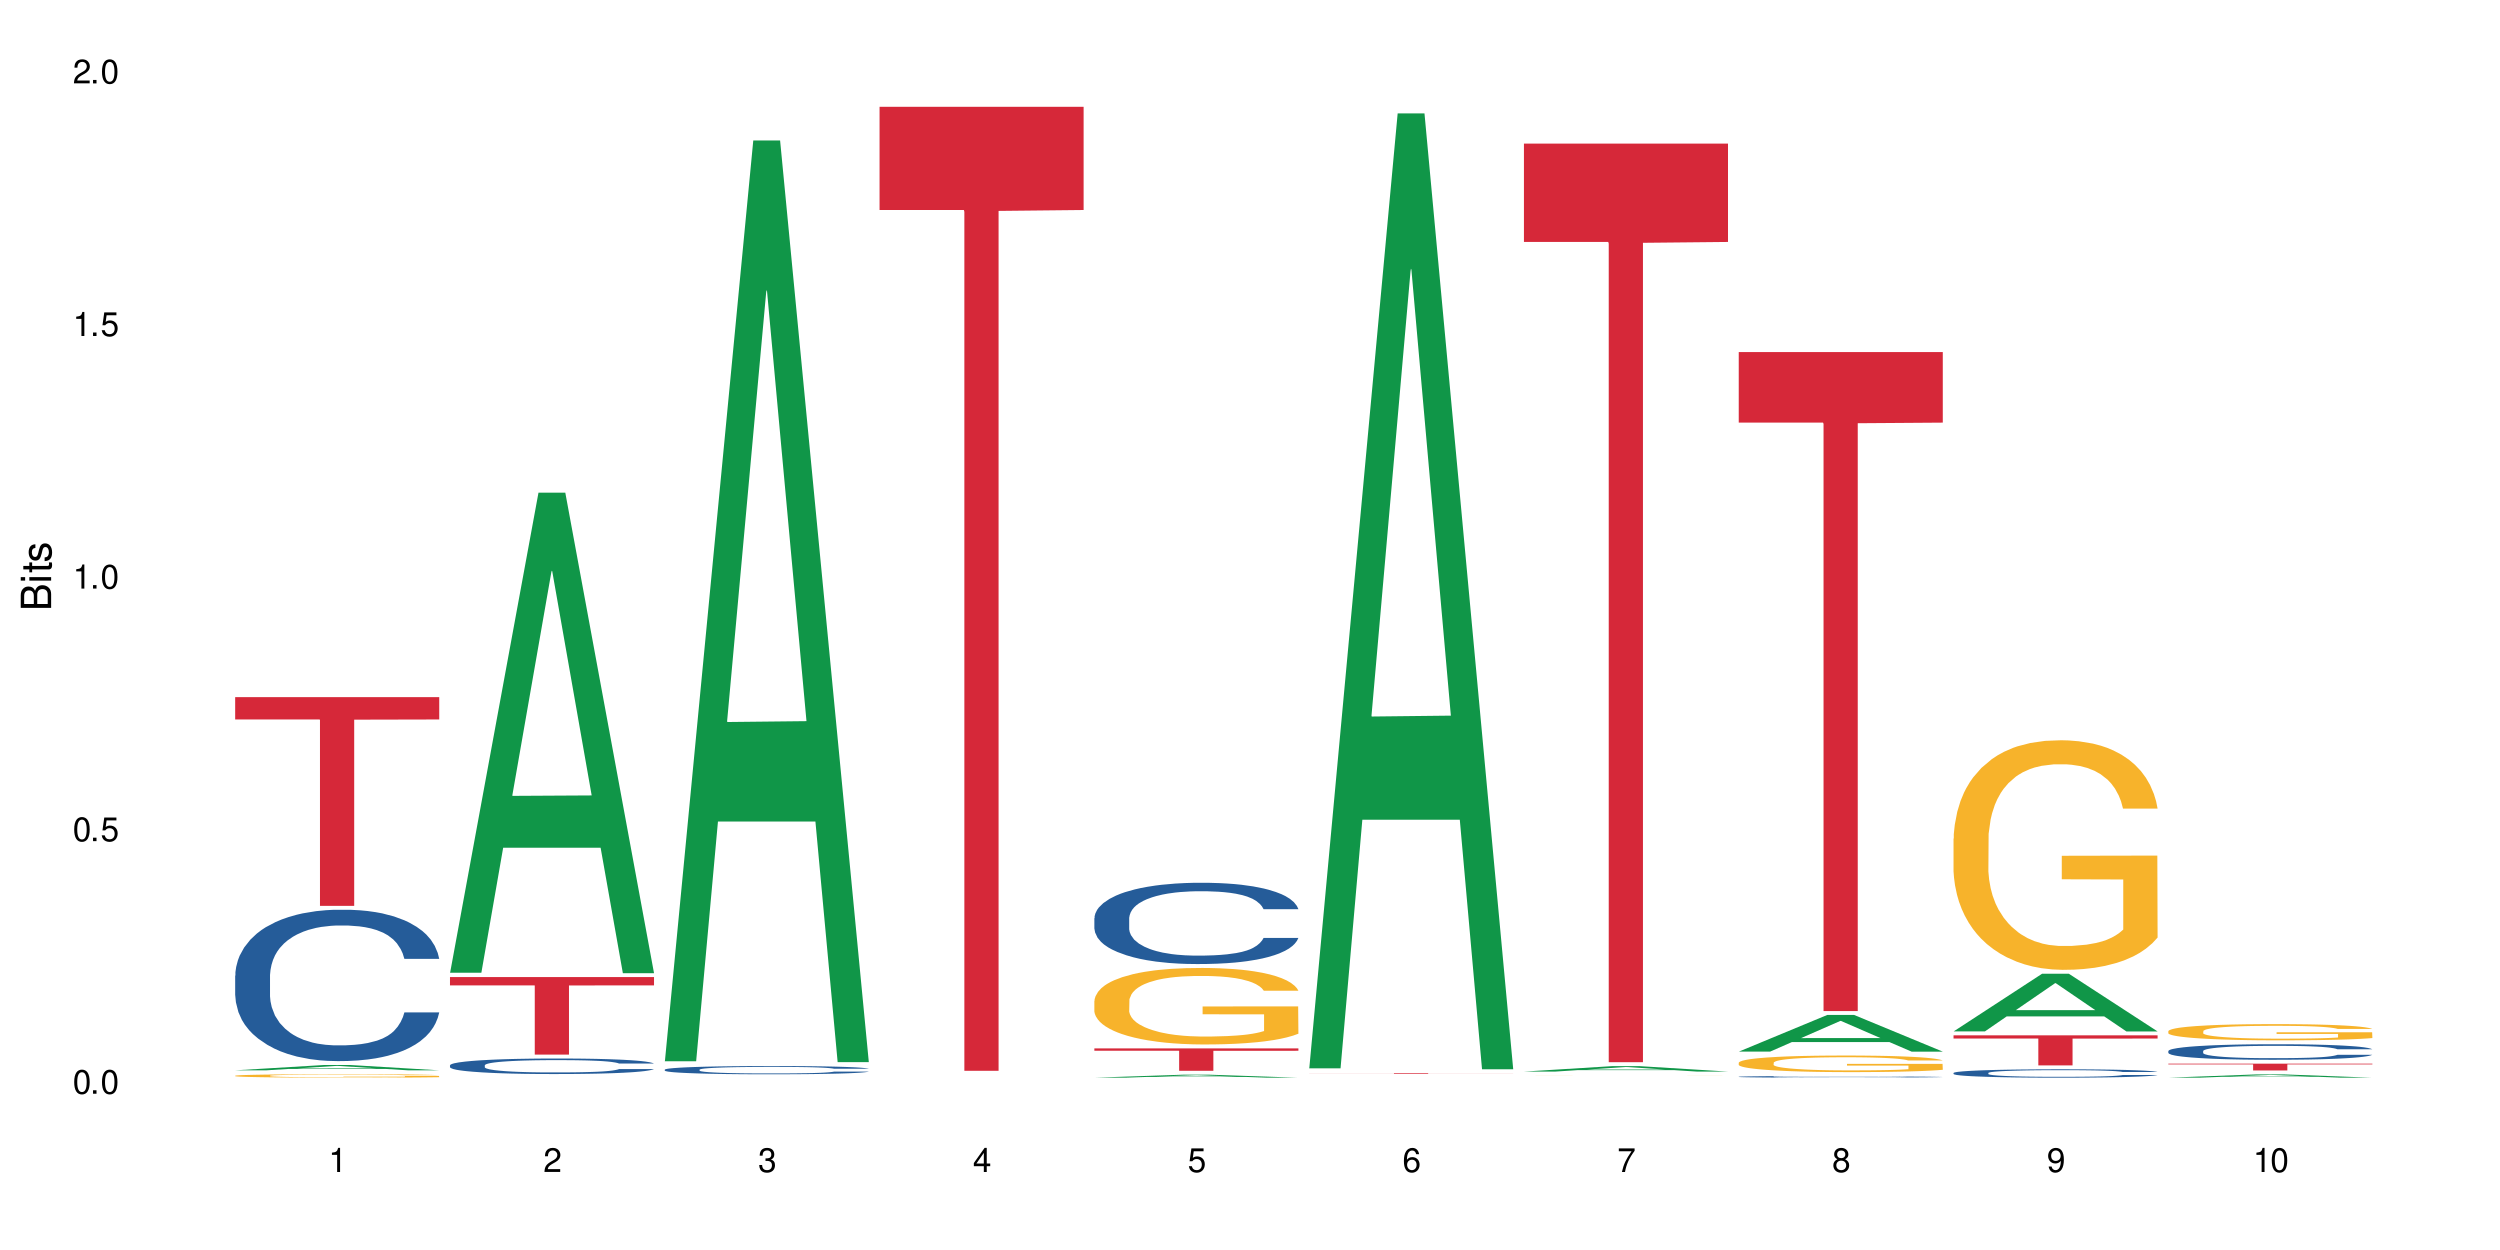 <?xml version="1.0" encoding="UTF-8"?>
<svg xmlns="http://www.w3.org/2000/svg" xmlns:xlink="http://www.w3.org/1999/xlink" width="720" height="360" viewBox="0 0 720 360">
<defs>
<g>
<g id="glyph-0-0">
</g>
<g id="glyph-0-1">
<path d="M 2.641 -6.938 C 2 -6.938 1.422 -6.656 1.078 -6.172 C 0.641 -5.562 0.406 -4.641 0.406 -3.359 C 0.406 -1.016 1.188 0.219 2.641 0.219 C 4.078 0.219 4.859 -1.016 4.859 -3.297 C 4.859 -4.641 4.656 -5.547 4.203 -6.172 C 3.844 -6.656 3.281 -6.938 2.641 -6.938 Z M 2.641 -6.188 C 3.547 -6.188 4 -5.25 4 -3.375 C 4 -1.406 3.562 -0.484 2.625 -0.484 C 1.734 -0.484 1.281 -1.438 1.281 -3.344 C 1.281 -5.25 1.734 -6.188 2.641 -6.188 Z M 2.641 -6.188 "/>
</g>
<g id="glyph-0-2">
<path d="M 1.828 -1 L 0.828 -1 L 0.828 0 L 1.828 0 Z M 1.828 -1 "/>
</g>
<g id="glyph-0-3">
<path d="M 4.562 -6.797 L 1.062 -6.797 L 0.547 -3.094 L 1.328 -3.094 C 1.719 -3.562 2.047 -3.734 2.578 -3.734 C 3.484 -3.734 4.062 -3.109 4.062 -2.094 C 4.062 -1.125 3.484 -0.531 2.578 -0.531 C 1.828 -0.531 1.375 -0.906 1.188 -1.672 L 0.328 -1.672 C 0.453 -1.109 0.547 -0.844 0.75 -0.594 C 1.125 -0.078 1.828 0.219 2.594 0.219 C 3.969 0.219 4.922 -0.781 4.922 -2.219 C 4.922 -3.562 4.031 -4.484 2.719 -4.484 C 2.25 -4.484 1.859 -4.359 1.469 -4.062 L 1.734 -5.969 L 4.562 -5.969 Z M 4.562 -6.797 "/>
</g>
<g id="glyph-0-4">
<path d="M 2.484 -4.938 L 2.484 0 L 3.328 0 L 3.328 -6.938 L 2.766 -6.938 C 2.469 -5.875 2.281 -5.734 0.984 -5.562 L 0.984 -4.938 Z M 2.484 -4.938 "/>
</g>
<g id="glyph-0-5">
<path d="M 4.859 -0.828 L 1.281 -0.828 C 1.359 -1.406 1.672 -1.781 2.5 -2.281 L 3.469 -2.828 C 4.406 -3.344 4.906 -4.062 4.906 -4.906 C 4.906 -5.484 4.672 -6.031 4.266 -6.406 C 3.859 -6.766 3.375 -6.938 2.719 -6.938 C 1.859 -6.938 1.219 -6.625 0.844 -6.031 C 0.609 -5.672 0.5 -5.234 0.484 -4.531 L 1.328 -4.531 C 1.359 -5.016 1.406 -5.281 1.531 -5.516 C 1.75 -5.938 2.188 -6.203 2.703 -6.203 C 3.469 -6.203 4.031 -5.641 4.031 -4.891 C 4.031 -4.344 3.719 -3.859 3.125 -3.516 L 2.234 -3 C 0.812 -2.172 0.406 -1.531 0.328 -0.016 L 4.859 -0.016 Z M 4.859 -0.828 "/>
</g>
<g id="glyph-0-6">
<path d="M 2.125 -3.188 L 2.578 -3.188 C 3.5 -3.188 3.984 -2.766 3.984 -1.922 C 3.984 -1.062 3.469 -0.531 2.594 -0.531 C 1.656 -0.531 1.203 -1 1.156 -2.016 L 0.312 -2.016 C 0.344 -1.453 0.438 -1.094 0.609 -0.781 C 0.953 -0.109 1.625 0.219 2.547 0.219 C 3.953 0.219 4.859 -0.625 4.859 -1.938 C 4.859 -2.828 4.516 -3.297 3.703 -3.594 C 4.344 -3.844 4.656 -4.328 4.656 -5.031 C 4.656 -6.219 3.875 -6.938 2.578 -6.938 C 1.203 -6.938 0.484 -6.172 0.453 -4.703 L 1.297 -4.703 C 1.312 -5.125 1.344 -5.359 1.453 -5.578 C 1.641 -5.969 2.062 -6.203 2.594 -6.203 C 3.344 -6.203 3.797 -5.75 3.797 -5 C 3.797 -4.516 3.609 -4.219 3.25 -4.047 C 3.016 -3.953 2.703 -3.922 2.125 -3.906 Z M 2.125 -3.188 "/>
</g>
<g id="glyph-0-7">
<path d="M 3.141 -1.672 L 3.141 0 L 3.984 0 L 3.984 -1.672 L 4.984 -1.672 L 4.984 -2.438 L 3.984 -2.438 L 3.984 -6.938 L 3.359 -6.938 L 0.266 -2.578 L 0.266 -1.672 Z M 3.141 -2.438 L 1 -2.438 L 3.141 -5.5 Z M 3.141 -2.438 "/>
</g>
<g id="glyph-0-8">
<path d="M 4.781 -5.125 C 4.609 -6.266 3.891 -6.938 2.844 -6.938 C 2.094 -6.938 1.422 -6.578 1.031 -5.953 C 0.594 -5.266 0.406 -4.422 0.406 -3.172 C 0.406 -2 0.578 -1.25 0.984 -0.641 C 1.359 -0.078 1.953 0.219 2.703 0.219 C 3.984 0.219 4.922 -0.75 4.922 -2.094 C 4.922 -3.375 4.062 -4.281 2.844 -4.281 C 2.172 -4.281 1.641 -4.031 1.281 -3.516 C 1.281 -5.234 1.828 -6.188 2.797 -6.188 C 3.391 -6.188 3.797 -5.797 3.938 -5.125 Z M 2.734 -3.531 C 3.547 -3.531 4.062 -2.953 4.062 -2.031 C 4.062 -1.156 3.484 -0.531 2.703 -0.531 C 1.922 -0.531 1.328 -1.188 1.328 -2.078 C 1.328 -2.938 1.906 -3.531 2.734 -3.531 Z M 2.734 -3.531 "/>
</g>
<g id="glyph-0-9">
<path d="M 4.984 -6.797 L 0.438 -6.797 L 0.438 -5.969 L 4.109 -5.969 C 2.5 -3.656 1.828 -2.234 1.328 0 L 2.219 0 C 2.594 -2.172 3.453 -4.047 4.984 -6.094 Z M 4.984 -6.797 "/>
</g>
<g id="glyph-0-10">
<path d="M 3.75 -3.656 C 4.469 -4.094 4.688 -4.438 4.688 -5.078 C 4.688 -6.172 3.844 -6.938 2.641 -6.938 C 1.438 -6.938 0.594 -6.172 0.594 -5.094 C 0.594 -4.438 0.812 -4.094 1.516 -3.656 C 0.734 -3.266 0.359 -2.703 0.359 -1.922 C 0.359 -0.656 1.281 0.219 2.641 0.219 C 3.984 0.219 4.922 -0.656 4.922 -1.922 C 4.922 -2.703 4.531 -3.266 3.75 -3.656 Z M 2.641 -6.188 C 3.359 -6.188 3.812 -5.75 3.812 -5.062 C 3.812 -4.406 3.344 -3.984 2.641 -3.984 C 1.922 -3.984 1.453 -4.406 1.453 -5.078 C 1.453 -5.75 1.922 -6.188 2.641 -6.188 Z M 2.641 -3.266 C 3.484 -3.266 4.062 -2.719 4.062 -1.906 C 4.062 -1.078 3.484 -0.531 2.625 -0.531 C 1.797 -0.531 1.219 -1.094 1.219 -1.906 C 1.219 -2.719 1.781 -3.266 2.641 -3.266 Z M 2.641 -3.266 "/>
</g>
<g id="glyph-0-11">
<path d="M 0.516 -1.578 C 0.672 -0.453 1.406 0.219 2.438 0.219 C 3.188 0.219 3.859 -0.141 4.266 -0.766 C 4.688 -1.453 4.891 -2.297 4.891 -3.547 C 4.891 -4.719 4.703 -5.453 4.312 -6.078 C 3.938 -6.641 3.344 -6.938 2.594 -6.938 C 1.297 -6.938 0.359 -5.969 0.359 -4.625 C 0.359 -3.344 1.234 -2.453 2.453 -2.453 C 3.094 -2.453 3.578 -2.672 4.016 -3.203 C 4 -1.484 3.469 -0.531 2.5 -0.531 C 1.906 -0.531 1.484 -0.906 1.359 -1.578 Z M 2.578 -6.203 C 3.375 -6.203 3.969 -5.531 3.969 -4.641 C 3.969 -3.797 3.391 -3.188 2.547 -3.188 C 1.734 -3.188 1.234 -3.766 1.234 -4.688 C 1.234 -5.562 1.797 -6.203 2.578 -6.203 Z M 2.578 -6.203 "/>
</g>
<g id="glyph-1-0">
</g>
<g id="glyph-1-1">
<path d="M 0 -0.953 L 0 -4.891 C 0 -5.719 -0.234 -6.344 -0.734 -6.797 C -1.188 -7.234 -1.812 -7.469 -2.5 -7.469 C -3.547 -7.469 -4.188 -7 -4.625 -5.875 C -4.984 -6.688 -5.625 -7.094 -6.531 -7.094 C -7.172 -7.094 -7.734 -6.859 -8.141 -6.391 C -8.562 -5.922 -8.75 -5.344 -8.75 -4.5 L -8.75 -0.953 Z M -4.984 -2.062 L -7.766 -2.062 L -7.766 -4.219 C -7.766 -4.844 -7.688 -5.203 -7.453 -5.5 C -7.219 -5.812 -6.859 -5.969 -6.375 -5.969 C -5.891 -5.969 -5.531 -5.812 -5.297 -5.5 C -5.062 -5.203 -4.984 -4.844 -4.984 -4.219 Z M -0.984 -2.062 L -4 -2.062 L -4 -4.781 C -4 -5.766 -3.438 -6.359 -2.484 -6.359 C -1.547 -6.359 -0.984 -5.766 -0.984 -4.781 Z M -0.984 -2.062 "/>
</g>
<g id="glyph-1-2">
<path d="M -6.281 -1.797 L -6.281 -0.797 L 0 -0.797 L 0 -1.797 Z M -8.75 -1.797 L -8.75 -0.797 L -7.484 -0.797 L -7.484 -1.797 Z M -8.75 -1.797 "/>
</g>
<g id="glyph-1-3">
<path d="M -6.281 -3.047 L -6.281 -2.016 L -8.016 -2.016 L -8.016 -1.016 L -6.281 -1.016 L -6.281 -0.172 L -5.469 -0.172 L -5.469 -1.016 L -0.719 -1.016 C -0.078 -1.016 0.281 -1.453 0.281 -2.234 C 0.281 -2.5 0.25 -2.719 0.188 -3.047 L -0.641 -3.047 C -0.609 -2.906 -0.594 -2.766 -0.594 -2.562 C -0.594 -2.141 -0.719 -2.016 -1.156 -2.016 L -5.469 -2.016 L -5.469 -3.047 Z M -6.281 -3.047 "/>
</g>
<g id="glyph-1-4">
<path d="M -4.531 -5.25 C -5.766 -5.25 -6.469 -4.422 -6.469 -2.969 C -6.469 -1.516 -5.719 -0.562 -4.547 -0.562 C -3.562 -0.562 -3.094 -1.062 -2.734 -2.562 L -2.516 -3.484 C -2.344 -4.188 -2.094 -4.469 -1.641 -4.469 C -1.047 -4.469 -0.641 -3.875 -0.641 -3 C -0.641 -2.453 -0.797 -2 -1.062 -1.75 C -1.25 -1.594 -1.422 -1.531 -1.875 -1.469 L -1.875 -0.406 C -0.422 -0.453 0.281 -1.266 0.281 -2.922 C 0.281 -4.5 -0.5 -5.516 -1.719 -5.516 C -2.656 -5.516 -3.172 -4.984 -3.469 -3.734 L -3.703 -2.766 C -3.891 -1.953 -4.156 -1.609 -4.594 -1.609 C -5.188 -1.609 -5.547 -2.125 -5.547 -2.938 C -5.547 -3.75 -5.203 -4.172 -4.531 -4.203 Z M -4.531 -5.25 "/>
</g>
</g>
</defs>
<rect x="-72" y="-36" width="864" height="432" fill="rgb(100%, 100%, 100%)" fill-opacity="1"/>
<path fill-rule="nonzero" fill="rgb(6.275%, 58.824%, 28.235%)" fill-opacity="1" d="M 67.73 308.25 L 67.793 308.25 L 93.223 306.727 L 100.945 306.727 L 126.5 308.254 L 117.52 308.254 L 111.117 307.855 L 83.051 307.855 L 76.773 308.25 L 67.73 308.25 L 85.75 307.691 L 108.543 307.688 L 97.176 306.977 L 97.051 306.977 L 96.926 306.98 L 85.688 307.688 L 85.75 307.691 Z M 67.73 308.25 "/>
<path fill-rule="nonzero" fill="rgb(14.51%, 36.078%, 60%)" fill-opacity="1" d="M 67.73 280.98 L 67.801 280.941 L 67.801 279.984 L 68.02 278.473 L 68.52 276.559 L 69.02 275.246 L 70.312 272.895 L 72.102 270.621 L 73.965 268.871 L 75.328 267.832 L 76.547 267.035 L 79.34 265.562 L 81.133 264.805 L 83.066 264.129 L 85.434 263.449 L 87.152 263.051 L 91.023 262.414 L 93.891 262.137 L 96.113 262.016 L 100.914 262.016 L 103.781 262.176 L 105.859 262.375 L 108.152 262.695 L 110.086 263.051 L 113.457 263.93 L 116.465 265.043 L 117.828 265.684 L 119.977 266.918 L 121.625 268.113 L 122.773 269.148 L 124.062 270.621 L 125.207 272.414 L 126.07 274.449 L 126.5 276.16 L 116.465 276.16 L 115.965 274.566 L 115.391 273.332 L 114.316 271.699 L 113.238 270.543 L 111.734 269.387 L 110.375 268.629 L 108.512 267.875 L 106.863 267.395 L 105.141 267.035 L 103.492 266.797 L 100.34 266.559 L 96.684 266.559 L 95.324 266.637 L 92.527 266.957 L 91.023 267.234 L 88.871 267.793 L 87.367 268.312 L 85.578 269.109 L 84.359 269.785 L 82.852 270.82 L 81.777 271.738 L 80.559 273.055 L 79.844 274.051 L 79.199 275.164 L 78.625 276.48 L 78.195 277.875 L 77.906 279.348 L 77.766 280.781 L 77.766 286.957 L 77.906 288.391 L 78.266 290.066 L 79.199 292.496 L 80.559 294.609 L 82.137 296.281 L 83.641 297.477 L 84.5 298.035 L 85.648 298.672 L 87.441 299.469 L 90.02 300.266 L 91.523 300.586 L 93.816 300.902 L 96.184 301.062 L 99.336 301.062 L 102.133 300.902 L 103.996 300.703 L 105.93 300.387 L 108.582 299.707 L 110.23 299.07 L 111.664 298.312 L 112.738 297.555 L 113.457 296.918 L 114.531 295.684 L 115.391 294.328 L 116.035 292.934 L 116.465 291.578 L 126.5 291.578 L 126.07 293.172 L 125.422 294.727 L 124.777 295.883 L 123.777 297.277 L 122.629 298.512 L 120.98 299.906 L 119.617 300.824 L 117.828 301.82 L 116.18 302.578 L 114.387 303.254 L 111.734 304.051 L 110.016 304.449 L 108.152 304.809 L 105.93 305.125 L 103.137 305.406 L 100.125 305.566 L 97.328 305.605 L 94.32 305.523 L 92.098 305.367 L 89.16 305.008 L 85.504 304.289 L 82.852 303.531 L 80.773 302.777 L 78.984 301.98 L 76.977 300.902 L 74.395 299.148 L 72.82 297.797 L 71.746 296.68 L 70.527 295.125 L 69.664 293.73 L 68.664 291.5 L 67.945 288.672 L 67.73 286.48 Z M 67.73 280.98 "/>
<path fill-rule="nonzero" fill="rgb(96.863%, 70.196%, 16.863%)" fill-opacity="1" d="M 67.73 309.805 L 67.801 309.801 L 67.801 309.785 L 68.09 309.742 L 68.805 309.688 L 69.738 309.641 L 70.742 309.605 L 71.387 309.586 L 72.461 309.559 L 73.395 309.539 L 75.758 309.496 L 78.77 309.457 L 80.418 309.441 L 82.281 309.426 L 84.93 309.41 L 86.148 309.402 L 89.875 309.387 L 94.105 309.379 L 98.762 309.375 L 100.914 309.375 L 103.852 309.379 L 107.863 309.391 L 110.16 309.398 L 111.949 309.41 L 113.812 309.422 L 116.105 309.438 L 118.258 309.461 L 119.977 309.484 L 121.695 309.512 L 123.129 309.539 L 124.348 309.57 L 125.422 309.609 L 126.07 309.641 L 126.5 309.672 L 116.535 309.672 L 115.965 309.641 L 115.32 309.617 L 114.242 309.586 L 112.094 309.547 L 110.086 309.523 L 108.367 309.508 L 106.215 309.496 L 104.137 309.488 L 101.773 309.484 L 100.34 309.48 L 96.543 309.48 L 93.102 309.488 L 91.094 309.496 L 89.66 309.5 L 87.656 309.516 L 86.438 309.527 L 85.719 309.535 L 83.57 309.562 L 82.137 309.586 L 81.348 309.605 L 80.344 309.633 L 79.629 309.656 L 78.84 309.691 L 78.41 309.719 L 77.836 309.781 L 77.766 309.945 L 77.98 309.98 L 78.41 310.02 L 78.984 310.051 L 79.844 310.086 L 80.703 310.113 L 82.207 310.148 L 83.496 310.172 L 84.5 310.188 L 86.438 310.211 L 87.227 310.219 L 89.09 310.234 L 91.023 310.25 L 93.387 310.258 L 95.18 310.266 L 98.047 310.27 L 101.703 310.27 L 106 310.266 L 108.727 310.258 L 110.59 310.25 L 111.809 310.242 L 113.312 310.234 L 114.387 310.223 L 115.391 310.215 L 116.609 310.199 L 116.609 309.98 L 98.906 309.98 L 98.906 309.879 L 126.426 309.879 L 126.5 310.234 L 124.992 310.258 L 123.129 310.281 L 121.34 310.301 L 119.477 310.316 L 116.824 310.332 L 114.672 310.344 L 111.375 310.355 L 108.367 310.363 L 105.215 310.371 L 102.418 310.371 L 99.121 310.375 L 96.184 310.371 L 93.031 310.367 L 90.52 310.359 L 88.227 310.352 L 85.934 310.336 L 83.066 310.32 L 81.203 310.305 L 79.27 310.285 L 77.336 310.262 L 75.613 310.238 L 74.469 310.219 L 73.32 310.195 L 72.102 310.168 L 70.957 310.137 L 70.098 310.109 L 69.309 310.078 L 68.734 310.047 L 68.16 310.008 L 67.875 309.973 L 67.73 309.945 Z M 67.73 309.805 "/>
<path fill-rule="nonzero" fill="rgb(83.922%, 15.686%, 22.353%)" fill-opacity="1" d="M 67.73 200.773 L 126.5 200.773 L 126.5 207.207 L 102.008 207.266 L 102.008 260.895 L 92.152 260.895 L 92.152 207.32 L 92.008 207.207 L 67.73 207.207 Z M 67.73 200.773 "/>
<path fill-rule="nonzero" fill="rgb(6.275%, 58.824%, 28.235%)" fill-opacity="1" d="M 129.594 280.148 L 129.656 280.016 L 155.082 141.891 L 162.805 141.891 L 188.359 280.277 L 179.383 280.277 L 172.977 244.152 L 144.91 244.152 L 138.633 280.148 L 129.594 280.148 L 147.613 229.211 L 170.402 229.082 L 159.039 164.5 L 158.914 164.371 L 158.789 164.762 L 147.547 229.082 L 147.613 229.211 Z M 129.594 280.148 "/>
<path fill-rule="nonzero" fill="rgb(14.51%, 36.078%, 60%)" fill-opacity="1" d="M 129.594 306.801 L 129.664 306.797 L 129.664 306.699 L 129.879 306.543 L 130.379 306.348 L 130.883 306.211 L 132.172 305.969 L 133.965 305.738 L 135.828 305.559 L 137.188 305.453 L 138.406 305.371 L 141.203 305.219 L 142.992 305.141 L 144.93 305.07 L 147.293 305 L 149.016 304.961 L 152.883 304.895 L 155.75 304.867 L 157.973 304.855 L 162.773 304.855 L 165.641 304.871 L 167.719 304.891 L 170.012 304.926 L 171.949 304.961 L 175.316 305.051 L 178.324 305.164 L 179.688 305.23 L 181.836 305.355 L 183.484 305.48 L 184.633 305.586 L 185.922 305.738 L 187.07 305.922 L 187.93 306.129 L 188.359 306.305 L 178.324 306.305 L 177.824 306.141 L 177.25 306.016 L 176.176 305.848 L 175.102 305.73 L 173.598 305.609 L 172.234 305.531 L 170.371 305.457 L 168.723 305.406 L 167.004 305.371 L 165.355 305.344 L 162.199 305.32 L 158.547 305.32 L 157.184 305.328 L 154.391 305.359 L 152.883 305.391 L 150.734 305.445 L 149.23 305.5 L 147.438 305.582 L 146.219 305.652 L 144.715 305.758 L 143.641 305.852 L 142.422 305.988 L 141.703 306.09 L 141.059 306.203 L 140.484 306.34 L 140.055 306.48 L 139.77 306.633 L 139.625 306.781 L 139.625 307.414 L 139.77 307.559 L 140.129 307.73 L 141.059 307.98 L 142.422 308.199 L 143.996 308.367 L 145.504 308.492 L 146.363 308.547 L 147.508 308.613 L 149.301 308.695 L 151.879 308.777 L 153.387 308.809 L 155.68 308.844 L 158.043 308.859 L 161.199 308.859 L 163.992 308.844 L 165.855 308.824 L 167.789 308.789 L 170.441 308.719 L 172.09 308.656 L 173.523 308.578 L 174.598 308.5 L 175.316 308.434 L 176.391 308.309 L 177.25 308.168 L 177.895 308.027 L 178.324 307.887 L 188.359 307.887 L 187.93 308.051 L 187.285 308.211 L 186.641 308.328 L 185.637 308.473 L 184.488 308.598 L 182.84 308.742 L 181.48 308.836 L 179.688 308.938 L 178.039 309.016 L 176.246 309.086 L 173.598 309.164 L 171.875 309.207 L 170.012 309.242 L 167.789 309.277 L 164.996 309.305 L 161.984 309.32 L 159.191 309.324 L 156.18 309.316 L 153.957 309.301 L 151.02 309.266 L 147.367 309.191 L 144.715 309.113 L 142.637 309.035 L 140.844 308.953 L 138.836 308.844 L 136.258 308.664 L 134.68 308.523 L 133.605 308.41 L 132.387 308.25 L 131.527 308.109 L 130.523 307.879 L 129.809 307.59 L 129.594 307.363 Z M 129.594 306.801 "/>
<path fill-rule="nonzero" fill="rgb(83.922%, 15.686%, 22.353%)" fill-opacity="1" d="M 129.594 281.398 L 188.359 281.398 L 188.359 283.789 L 163.867 283.812 L 163.867 303.73 L 154.012 303.73 L 154.012 283.832 L 153.871 283.789 L 129.594 283.789 Z M 129.594 281.398 "/>
<path fill-rule="nonzero" fill="rgb(6.275%, 58.824%, 28.235%)" fill-opacity="1" d="M 191.453 305.645 L 191.516 305.398 L 216.945 40.445 L 224.668 40.445 L 250.219 305.895 L 241.242 305.895 L 234.84 236.605 L 206.773 236.605 L 200.492 305.645 L 191.453 305.645 L 209.473 207.941 L 232.266 207.691 L 220.898 83.812 L 220.773 83.566 L 220.648 84.312 L 209.41 207.691 L 209.473 207.941 Z M 191.453 305.645 "/>
<path fill-rule="nonzero" fill="rgb(14.51%, 36.078%, 60%)" fill-opacity="1" d="M 191.453 308.051 L 191.523 308.051 L 191.523 308 L 191.738 307.914 L 192.242 307.812 L 192.742 307.738 L 194.031 307.613 L 195.824 307.488 L 197.688 307.391 L 199.051 307.336 L 200.27 307.293 L 203.062 307.211 L 204.855 307.172 L 206.789 307.133 L 209.156 307.098 L 210.875 307.074 L 214.746 307.039 L 217.613 307.023 L 219.832 307.02 L 224.637 307.02 L 227.5 307.027 L 229.582 307.039 L 231.875 307.055 L 233.809 307.074 L 237.176 307.121 L 240.188 307.184 L 241.547 307.219 L 243.699 307.285 L 245.348 307.352 L 246.492 307.406 L 247.785 307.488 L 248.93 307.586 L 249.789 307.695 L 250.219 307.789 L 240.188 307.789 L 239.684 307.703 L 239.113 307.637 L 238.035 307.547 L 236.961 307.484 L 235.457 307.422 L 234.094 307.379 L 232.23 307.336 L 230.582 307.312 L 228.863 307.293 L 227.215 307.277 L 224.062 307.266 L 220.406 307.266 L 219.043 307.27 L 216.25 307.289 L 214.746 307.305 L 212.594 307.332 L 211.09 307.363 L 209.297 307.406 L 208.078 307.441 L 206.574 307.5 L 205.5 307.547 L 204.281 307.621 L 203.566 307.676 L 202.918 307.734 L 202.348 307.809 L 201.918 307.883 L 201.629 307.965 L 201.484 308.043 L 201.484 308.379 L 201.629 308.457 L 201.988 308.547 L 202.918 308.68 L 204.281 308.797 L 205.859 308.887 L 207.363 308.953 L 208.223 308.98 L 209.371 309.016 L 211.16 309.059 L 213.742 309.105 L 215.246 309.121 L 217.539 309.137 L 219.906 309.148 L 223.059 309.148 L 225.852 309.137 L 227.715 309.129 L 229.652 309.109 L 232.305 309.074 L 233.953 309.039 L 235.387 308.996 L 236.461 308.957 L 237.176 308.922 L 238.254 308.855 L 239.113 308.781 L 239.758 308.703 L 240.188 308.629 L 250.219 308.629 L 249.789 308.719 L 249.145 308.801 L 248.5 308.863 L 247.496 308.941 L 246.352 309.008 L 244.703 309.086 L 243.34 309.133 L 241.547 309.188 L 239.898 309.23 L 238.109 309.266 L 235.457 309.309 L 233.738 309.332 L 231.875 309.352 L 229.652 309.367 L 226.855 309.383 L 223.848 309.395 L 221.051 309.395 L 218.043 309.391 L 215.82 309.383 L 212.883 309.363 L 209.227 309.324 L 206.574 309.281 L 204.496 309.242 L 202.703 309.195 L 200.699 309.137 L 198.117 309.043 L 196.543 308.969 L 195.465 308.91 L 194.246 308.824 L 193.387 308.746 L 192.383 308.625 L 191.668 308.473 L 191.453 308.352 Z M 191.453 308.051 "/>
<path fill-rule="nonzero" fill="rgb(83.922%, 15.686%, 22.353%)" fill-opacity="1" d="M 253.312 30.762 L 312.082 30.762 L 312.082 60.48 L 287.59 60.742 L 287.59 308.391 L 277.734 308.391 L 277.734 61.004 L 277.594 60.48 L 253.312 60.48 Z M 253.312 30.762 "/>
<path fill-rule="nonzero" fill="rgb(6.275%, 58.824%, 28.235%)" fill-opacity="1" d="M 315.176 310.371 L 315.238 310.371 L 340.664 309.512 L 348.387 309.512 L 373.941 310.375 L 364.965 310.375 L 358.559 310.148 L 330.496 310.148 L 324.215 310.371 L 315.176 310.371 L 333.195 310.055 L 355.984 310.055 L 344.621 309.652 L 344.496 309.652 L 344.371 309.656 L 333.133 310.055 L 333.195 310.055 Z M 315.176 310.371 "/>
<path fill-rule="nonzero" fill="rgb(14.51%, 36.078%, 60%)" fill-opacity="1" d="M 315.176 264.434 L 315.246 264.41 L 315.246 263.898 L 315.461 263.086 L 315.961 262.059 L 316.465 261.355 L 317.754 260.094 L 319.547 258.875 L 321.41 257.934 L 322.77 257.375 L 323.988 256.949 L 326.785 256.156 L 328.578 255.75 L 330.512 255.387 L 332.875 255.023 L 334.598 254.812 L 338.465 254.469 L 341.332 254.32 L 343.555 254.254 L 348.355 254.254 L 351.223 254.34 L 353.301 254.449 L 355.594 254.617 L 357.531 254.812 L 360.898 255.281 L 363.91 255.879 L 365.27 256.223 L 367.422 256.887 L 369.07 257.527 L 370.215 258.082 L 371.504 258.875 L 372.652 259.836 L 373.512 260.926 L 373.941 261.844 L 363.91 261.844 L 363.406 260.992 L 362.832 260.328 L 361.758 259.449 L 360.684 258.832 L 359.18 258.211 L 357.816 257.805 L 355.953 257.398 L 354.305 257.141 L 352.586 256.949 L 350.938 256.82 L 347.785 256.691 L 344.129 256.691 L 342.766 256.734 L 339.973 256.906 L 338.465 257.055 L 336.316 257.355 L 334.812 257.633 L 333.02 258.062 L 331.801 258.426 L 330.297 258.98 L 329.223 259.473 L 328.004 260.18 L 327.285 260.711 L 326.641 261.312 L 326.066 262.016 L 325.637 262.766 L 325.352 263.555 L 325.207 264.324 L 325.207 267.641 L 325.352 268.41 L 325.711 269.309 L 326.641 270.613 L 328.004 271.746 L 329.578 272.645 L 331.086 273.285 L 331.945 273.586 L 333.09 273.926 L 334.883 274.355 L 337.465 274.781 L 338.969 274.953 L 341.262 275.125 L 343.625 275.211 L 346.781 275.211 L 349.574 275.125 L 351.438 275.016 L 353.375 274.848 L 356.023 274.484 L 357.672 274.141 L 359.105 273.734 L 360.184 273.328 L 360.898 272.984 L 361.973 272.324 L 362.832 271.598 L 363.48 270.848 L 363.91 270.121 L 373.941 270.121 L 373.512 270.977 L 372.867 271.809 L 372.223 272.43 L 371.219 273.18 L 370.07 273.84 L 368.422 274.59 L 367.062 275.082 L 365.27 275.617 L 363.621 276.023 L 361.832 276.387 L 359.18 276.812 L 357.457 277.027 L 355.594 277.219 L 353.375 277.391 L 350.578 277.539 L 347.57 277.625 L 344.773 277.648 L 341.762 277.605 L 339.543 277.52 L 336.602 277.328 L 332.949 276.941 L 330.297 276.535 L 328.219 276.129 L 326.426 275.703 L 324.418 275.125 L 321.84 274.184 L 320.262 273.457 L 319.188 272.859 L 317.969 272.023 L 317.109 271.273 L 316.105 270.078 L 315.391 268.559 L 315.176 267.383 Z M 315.176 264.434 "/>
<path fill-rule="nonzero" fill="rgb(96.863%, 70.196%, 16.863%)" fill-opacity="1" d="M 315.176 288.207 L 315.246 288.188 L 315.246 287.785 L 315.531 286.879 L 316.25 285.633 L 317.18 284.605 L 318.184 283.801 L 318.828 283.379 L 319.906 282.773 L 320.836 282.332 L 323.203 281.426 L 326.211 280.582 L 327.859 280.219 L 329.723 279.879 L 332.375 279.496 L 333.594 279.355 L 337.32 279.031 L 341.547 278.832 L 346.207 278.77 L 348.355 278.789 L 351.297 278.871 L 355.309 279.094 L 357.602 279.293 L 359.395 279.496 L 361.258 279.758 L 363.551 280.16 L 365.699 280.641 L 367.422 281.125 L 369.141 281.73 L 370.574 282.371 L 371.793 283.078 L 372.867 283.922 L 373.512 284.625 L 373.941 285.332 L 363.98 285.332 L 363.406 284.625 L 362.762 284.082 L 361.688 283.418 L 360.613 282.938 L 359.535 282.555 L 357.531 282.031 L 355.809 281.707 L 353.66 281.426 L 351.582 281.246 L 349.215 281.125 L 347.785 281.086 L 343.984 281.086 L 340.547 281.227 L 338.539 281.387 L 337.105 281.547 L 335.098 281.848 L 333.879 282.09 L 333.164 282.25 L 331.012 282.875 L 329.578 283.438 L 328.793 283.82 L 327.789 284.426 L 327.07 284.969 L 326.281 285.773 L 325.852 286.379 L 325.281 287.746 L 325.207 291.367 L 325.422 292.133 L 325.852 292.957 L 326.426 293.684 L 327.285 294.449 L 328.145 295.031 L 329.652 295.816 L 330.941 296.34 L 331.945 296.68 L 333.879 297.227 L 334.668 297.406 L 336.531 297.77 L 338.465 298.051 L 340.832 298.293 L 342.625 298.414 L 345.488 298.512 L 349.145 298.512 L 353.445 298.391 L 356.168 298.23 L 358.031 298.07 L 359.25 297.93 L 360.754 297.707 L 361.832 297.508 L 362.832 297.285 L 364.051 296.941 L 364.051 292.133 L 346.352 292.113 L 346.352 289.859 L 373.871 289.84 L 373.941 297.707 L 372.438 298.25 L 370.574 298.773 L 368.781 299.176 L 366.918 299.52 L 364.266 299.902 L 362.117 300.145 L 358.82 300.426 L 355.809 300.605 L 352.656 300.727 L 349.863 300.785 L 346.566 300.809 L 343.625 300.766 L 340.473 300.645 L 337.965 300.484 L 335.672 300.285 L 333.379 300.023 L 330.512 299.602 L 328.648 299.258 L 326.715 298.836 L 324.777 298.332 L 323.059 297.789 L 321.91 297.367 L 320.766 296.883 L 319.547 296.277 L 318.398 295.594 L 317.539 294.973 L 316.75 294.266 L 316.18 293.602 L 315.605 292.695 L 315.316 291.973 L 315.176 291.348 Z M 315.176 288.207 "/>
<path fill-rule="nonzero" fill="rgb(83.922%, 15.686%, 22.353%)" fill-opacity="1" d="M 315.176 301.93 L 373.941 301.93 L 373.941 302.621 L 349.449 302.629 L 349.449 308.391 L 339.594 308.391 L 339.594 302.633 L 339.453 302.621 L 315.176 302.621 Z M 315.176 301.93 "/>
<path fill-rule="nonzero" fill="rgb(6.275%, 58.824%, 28.235%)" fill-opacity="1" d="M 377.035 307.684 L 377.098 307.426 L 402.527 32.664 L 410.25 32.664 L 435.805 307.941 L 426.824 307.941 L 420.422 236.086 L 392.355 236.086 L 386.078 307.684 L 377.035 307.684 L 395.055 206.359 L 417.848 206.102 L 406.48 77.641 L 406.355 77.383 L 406.23 78.156 L 394.992 206.102 L 395.055 206.359 Z M 377.035 307.684 "/>
<path fill-rule="nonzero" fill="rgb(83.922%, 15.686%, 22.353%)" fill-opacity="1" d="M 377.035 309.066 L 435.805 309.066 L 435.805 309.086 L 411.312 309.086 L 411.312 309.262 L 401.457 309.262 L 401.457 309.086 L 377.035 309.086 Z M 377.035 309.066 "/>
<path fill-rule="nonzero" fill="rgb(6.275%, 58.824%, 28.235%)" fill-opacity="1" d="M 438.895 308.617 L 438.957 308.613 L 464.387 307.043 L 472.109 307.043 L 497.664 308.617 L 488.688 308.617 L 482.281 308.207 L 454.215 308.207 L 447.938 308.617 L 438.895 308.617 L 456.914 308.035 L 479.707 308.035 L 468.344 307.301 L 468.219 307.301 L 468.09 307.305 L 456.852 308.035 L 456.914 308.035 Z M 438.895 308.617 "/>
<path fill-rule="nonzero" fill="rgb(96.863%, 70.196%, 16.863%)" fill-opacity="1" d="M 438.895 309.746 L 441.906 309.746 L 442.551 309.742 L 495.516 309.742 L 496.59 309.746 L 497.664 309.746 L 486.484 309.746 L 485.41 309.742 L 453.301 309.742 L 452.512 309.746 L 449 309.746 L 448.93 309.75 L 449.574 309.75 L 450.148 309.754 L 487.773 309.754 L 487.773 309.75 L 470.07 309.75 L 497.594 309.75 L 497.664 309.754 L 496.16 309.754 L 494.297 309.758 L 450.434 309.758 L 448.5 309.754 L 440.473 309.754 L 439.898 309.75 L 438.895 309.75 Z M 438.895 309.746 "/>
<path fill-rule="nonzero" fill="rgb(83.922%, 15.686%, 22.353%)" fill-opacity="1" d="M 438.895 41.363 L 497.664 41.363 L 497.664 69.68 L 473.172 69.93 L 473.172 305.922 L 463.316 305.922 L 463.316 70.176 L 463.176 69.68 L 438.895 69.68 Z M 438.895 41.363 "/>
<path fill-rule="nonzero" fill="rgb(6.275%, 58.824%, 28.235%)" fill-opacity="1" d="M 500.758 302.863 L 500.82 302.852 L 526.25 292.305 L 533.973 292.305 L 559.523 302.871 L 550.547 302.871 L 544.141 300.113 L 516.078 300.113 L 509.797 302.863 L 500.758 302.863 L 518.777 298.973 L 541.566 298.965 L 530.203 294.031 L 530.078 294.02 L 529.953 294.051 L 518.715 298.965 L 518.777 298.973 Z M 500.758 302.863 "/>
<path fill-rule="nonzero" fill="rgb(14.51%, 36.078%, 60%)" fill-opacity="1" d="M 500.758 310.102 L 500.828 310.102 L 500.828 310.09 L 501.043 310.074 L 501.547 310.051 L 502.047 310.039 L 503.336 310.012 L 505.129 309.988 L 506.992 309.969 L 508.355 309.957 L 509.57 309.945 L 512.367 309.93 L 514.16 309.922 L 516.094 309.914 L 518.461 309.906 L 520.18 309.902 L 524.051 309.895 L 526.914 309.891 L 533.938 309.891 L 536.805 309.895 L 538.883 309.895 L 541.18 309.898 L 543.113 309.902 L 546.48 309.914 L 549.492 309.926 L 550.852 309.934 L 553.004 309.945 L 554.652 309.957 L 555.797 309.969 L 557.09 309.988 L 558.234 310.008 L 559.094 310.027 L 559.523 310.047 L 549.492 310.047 L 548.988 310.031 L 548.418 310.016 L 547.34 310 L 546.266 309.984 L 544.762 309.973 L 543.398 309.965 L 541.535 309.957 L 539.887 309.949 L 538.168 309.945 L 536.52 309.945 L 533.367 309.941 L 528.348 309.941 L 525.555 309.945 L 524.051 309.949 L 521.898 309.957 L 520.395 309.961 L 518.602 309.969 L 517.383 309.977 L 515.879 309.988 L 514.805 310 L 513.586 310.012 L 512.867 310.023 L 512.223 310.035 L 511.652 310.051 L 511.219 310.066 L 510.934 310.082 L 510.789 310.098 L 510.789 310.168 L 510.934 310.184 L 511.293 310.203 L 512.223 310.227 L 513.586 310.25 L 515.164 310.27 L 516.668 310.285 L 517.527 310.289 L 518.676 310.297 L 520.465 310.305 L 523.047 310.312 L 524.551 310.316 L 526.844 310.32 L 529.211 310.324 L 532.363 310.324 L 535.156 310.32 L 537.02 310.32 L 538.957 310.316 L 541.609 310.309 L 543.258 310.301 L 544.691 310.293 L 545.766 310.285 L 546.48 310.277 L 547.555 310.262 L 548.418 310.25 L 549.062 310.234 L 549.492 310.219 L 559.523 310.219 L 559.094 310.234 L 558.449 310.254 L 557.805 310.266 L 556.801 310.281 L 555.656 310.297 L 554.008 310.309 L 552.645 310.32 L 550.852 310.332 L 549.203 310.34 L 547.414 310.348 L 544.762 310.355 L 543.043 310.359 L 541.18 310.363 L 538.957 310.367 L 536.16 310.371 L 533.152 310.371 L 530.355 310.375 L 527.348 310.371 L 525.125 310.371 L 522.188 310.367 L 518.531 310.359 L 515.879 310.352 L 513.801 310.344 L 512.008 310.332 L 510.004 310.32 L 507.422 310.301 L 505.844 310.285 L 504.77 310.273 L 503.551 310.258 L 502.691 310.242 L 501.688 310.219 L 500.973 310.188 L 500.758 310.16 Z M 500.758 310.102 "/>
<path fill-rule="nonzero" fill="rgb(96.863%, 70.196%, 16.863%)" fill-opacity="1" d="M 500.758 306.039 L 500.828 306.035 L 500.828 305.949 L 501.117 305.754 L 501.832 305.48 L 502.766 305.262 L 503.766 305.086 L 504.414 304.992 L 505.488 304.863 L 506.418 304.766 L 508.785 304.57 L 511.793 304.387 L 513.441 304.309 L 515.305 304.234 L 517.957 304.152 L 519.176 304.121 L 522.902 304.051 L 527.133 304.008 L 531.789 303.996 L 533.938 304 L 536.879 304.02 L 540.891 304.066 L 543.184 304.109 L 544.977 304.152 L 546.84 304.211 L 549.133 304.297 L 551.281 304.402 L 553.004 304.504 L 554.723 304.637 L 556.156 304.777 L 557.375 304.93 L 558.449 305.113 L 559.094 305.266 L 559.523 305.418 L 549.562 305.418 L 548.988 305.266 L 548.344 305.148 L 547.27 305.004 L 546.195 304.898 L 545.121 304.816 L 543.113 304.703 L 541.395 304.633 L 539.242 304.57 L 537.164 304.531 L 534.801 304.504 L 533.367 304.496 L 529.566 304.496 L 526.129 304.527 L 524.121 304.562 L 522.688 304.598 L 520.68 304.664 L 519.461 304.715 L 518.746 304.75 L 516.598 304.887 L 515.164 305.008 L 514.375 305.09 L 513.371 305.219 L 512.652 305.34 L 511.867 305.512 L 511.438 305.645 L 510.863 305.941 L 510.789 306.723 L 511.004 306.891 L 511.438 307.07 L 512.008 307.227 L 512.867 307.391 L 513.73 307.516 L 515.234 307.688 L 516.523 307.801 L 517.527 307.875 L 519.461 307.992 L 520.25 308.031 L 522.113 308.109 L 524.051 308.172 L 526.414 308.223 L 528.207 308.25 L 531.074 308.27 L 534.727 308.27 L 539.027 308.246 L 541.75 308.211 L 543.613 308.176 L 544.832 308.145 L 546.34 308.098 L 547.414 308.055 L 548.418 308.004 L 549.633 307.93 L 549.633 306.891 L 531.934 306.887 L 531.934 306.398 L 559.453 306.395 L 559.523 308.098 L 558.02 308.215 L 556.156 308.328 L 554.363 308.414 L 552.5 308.488 L 549.852 308.57 L 547.699 308.625 L 544.402 308.684 L 541.395 308.727 L 538.238 308.75 L 535.445 308.766 L 532.148 308.77 L 529.211 308.758 L 526.055 308.734 L 523.547 308.699 L 521.254 308.656 L 518.961 308.598 L 516.094 308.508 L 514.23 308.434 L 512.297 308.34 L 510.359 308.23 L 508.641 308.113 L 507.492 308.023 L 506.348 307.918 L 505.129 307.789 L 503.98 307.641 L 503.121 307.504 L 502.332 307.352 L 501.762 307.207 L 501.188 307.012 L 500.902 306.855 L 500.758 306.719 Z M 500.758 306.039 "/>
<path fill-rule="nonzero" fill="rgb(83.922%, 15.686%, 22.353%)" fill-opacity="1" d="M 500.758 101.398 L 559.523 101.398 L 559.523 121.715 L 535.031 121.891 L 535.031 291.18 L 525.18 291.18 L 525.18 122.07 L 525.035 121.715 L 500.758 121.715 Z M 500.758 101.398 "/>
<path fill-rule="nonzero" fill="rgb(6.275%, 58.824%, 28.235%)" fill-opacity="1" d="M 562.617 297.043 L 562.68 297.027 L 588.109 280.441 L 595.832 280.441 L 621.387 297.059 L 612.406 297.059 L 606.004 292.719 L 577.938 292.719 L 571.66 297.043 L 562.617 297.043 L 580.637 290.926 L 603.43 290.91 L 592.066 283.156 L 591.938 283.141 L 591.812 283.188 L 580.574 290.91 L 580.637 290.926 Z M 562.617 297.043 "/>
<path fill-rule="nonzero" fill="rgb(14.51%, 36.078%, 60%)" fill-opacity="1" d="M 562.617 309.008 L 562.691 309.008 L 562.691 308.953 L 562.906 308.871 L 563.406 308.766 L 563.906 308.691 L 565.199 308.562 L 566.988 308.434 L 568.852 308.34 L 570.215 308.281 L 571.434 308.238 L 574.227 308.156 L 576.02 308.113 L 577.953 308.074 L 580.32 308.039 L 582.039 308.016 L 585.91 307.98 L 588.777 307.965 L 591 307.957 L 595.801 307.957 L 598.668 307.969 L 600.746 307.977 L 603.039 307.996 L 604.973 308.016 L 608.344 308.062 L 611.352 308.125 L 612.715 308.16 L 614.863 308.23 L 616.512 308.297 L 617.66 308.352 L 618.949 308.434 L 620.098 308.535 L 620.957 308.648 L 621.387 308.742 L 611.352 308.742 L 610.852 308.652 L 610.277 308.586 L 609.203 308.496 L 608.129 308.43 L 606.621 308.367 L 605.262 308.324 L 603.398 308.281 L 601.75 308.258 L 600.027 308.238 L 598.379 308.223 L 595.227 308.211 L 591.57 308.211 L 590.211 308.215 L 587.414 308.23 L 585.91 308.246 L 583.762 308.277 L 582.254 308.309 L 580.465 308.352 L 579.246 308.391 L 577.738 308.445 L 576.664 308.496 L 575.445 308.57 L 574.73 308.625 L 574.086 308.688 L 573.512 308.758 L 573.082 308.836 L 572.793 308.918 L 572.652 309 L 572.652 309.34 L 572.793 309.418 L 573.152 309.512 L 574.086 309.648 L 575.445 309.766 L 577.023 309.855 L 578.527 309.922 L 579.387 309.953 L 580.535 309.988 L 582.328 310.035 L 584.906 310.078 L 586.41 310.094 L 588.707 310.113 L 591.07 310.121 L 594.223 310.121 L 597.02 310.113 L 598.883 310.102 L 600.816 310.086 L 603.469 310.047 L 605.117 310.012 L 606.551 309.969 L 607.625 309.926 L 608.344 309.891 L 609.418 309.824 L 610.277 309.75 L 610.922 309.672 L 611.352 309.598 L 621.387 309.598 L 620.957 309.684 L 620.312 309.77 L 619.664 309.836 L 618.664 309.91 L 617.516 309.98 L 615.867 310.059 L 614.504 310.109 L 612.715 310.164 L 611.066 310.207 L 609.273 310.242 L 606.621 310.289 L 604.902 310.309 L 603.039 310.328 L 600.816 310.348 L 598.023 310.363 L 595.012 310.371 L 592.219 310.375 L 589.207 310.367 L 586.984 310.359 L 584.047 310.34 L 580.391 310.301 L 577.738 310.258 L 575.66 310.215 L 573.871 310.172 L 571.863 310.113 L 569.281 310.016 L 567.707 309.941 L 566.633 309.879 L 565.414 309.793 L 564.555 309.715 L 563.551 309.594 L 562.832 309.434 L 562.617 309.312 Z M 562.617 309.008 "/>
<path fill-rule="nonzero" fill="rgb(96.863%, 70.196%, 16.863%)" fill-opacity="1" d="M 562.617 241.512 L 562.691 241.453 L 562.691 240.246 L 562.977 237.527 L 563.691 233.785 L 564.625 230.703 L 565.629 228.289 L 566.273 227.02 L 567.348 225.207 L 568.281 223.879 L 570.645 221.16 L 573.656 218.625 L 575.305 217.539 L 577.168 216.512 L 579.816 215.363 L 581.035 214.941 L 584.762 213.977 L 588.992 213.371 L 593.648 213.191 L 595.801 213.25 L 598.738 213.492 L 602.754 214.156 L 605.047 214.762 L 606.836 215.363 L 608.699 216.148 L 610.992 217.355 L 613.145 218.805 L 614.863 220.258 L 616.586 222.066 L 618.016 224 L 619.234 226.113 L 620.312 228.648 L 620.957 230.766 L 621.387 232.879 L 611.426 232.879 L 610.852 230.766 L 610.207 229.133 L 609.129 227.141 L 608.055 225.691 L 606.98 224.543 L 604.973 222.973 L 603.254 222.008 L 601.105 221.16 L 599.023 220.617 L 596.66 220.258 L 595.227 220.137 L 591.43 220.137 L 587.988 220.559 L 585.98 221.039 L 584.547 221.523 L 582.543 222.43 L 581.324 223.156 L 580.605 223.637 L 578.457 225.512 L 577.023 227.199 L 576.234 228.348 L 575.23 230.16 L 574.516 231.789 L 573.727 234.207 L 573.297 236.02 L 572.723 240.125 L 572.652 250.996 L 572.867 253.289 L 573.297 255.766 L 573.871 257.938 L 574.73 260.234 L 575.59 261.984 L 577.094 264.34 L 578.387 265.91 L 579.387 266.938 L 581.324 268.566 L 582.113 269.113 L 583.977 270.199 L 585.91 271.043 L 588.273 271.77 L 590.066 272.133 L 592.934 272.434 L 596.59 272.434 L 600.891 272.07 L 603.613 271.586 L 605.477 271.105 L 606.695 270.684 L 608.199 270.016 L 609.273 269.414 L 610.277 268.75 L 611.496 267.723 L 611.496 253.289 L 593.793 253.23 L 593.793 246.465 L 621.312 246.406 L 621.387 270.016 L 619.879 271.648 L 618.016 273.219 L 616.227 274.426 L 614.363 275.453 L 611.711 276.602 L 609.559 277.324 L 606.266 278.172 L 603.254 278.715 L 600.102 279.074 L 597.305 279.258 L 594.008 279.316 L 591.07 279.195 L 587.918 278.836 L 585.41 278.352 L 583.113 277.746 L 580.82 276.961 L 577.953 275.695 L 576.09 274.668 L 574.156 273.398 L 572.223 271.891 L 570.5 270.258 L 569.355 268.992 L 568.207 267.543 L 566.988 265.73 L 565.844 263.676 L 564.984 261.805 L 564.195 259.691 L 563.621 257.699 L 563.047 254.98 L 562.762 252.805 L 562.617 250.934 Z M 562.617 241.512 "/>
<path fill-rule="nonzero" fill="rgb(83.922%, 15.686%, 22.353%)" fill-opacity="1" d="M 562.617 298.18 L 621.387 298.18 L 621.387 299.105 L 596.895 299.113 L 596.895 306.836 L 587.039 306.836 L 587.039 299.121 L 586.895 299.105 L 562.617 299.105 Z M 562.617 298.18 "/>
<path fill-rule="nonzero" fill="rgb(6.275%, 58.824%, 28.235%)" fill-opacity="1" d="M 624.48 310.371 L 624.543 310.371 L 649.969 309.422 L 657.691 309.422 L 683.246 310.375 L 674.27 310.375 L 667.863 310.125 L 639.797 310.125 L 633.52 310.371 L 624.48 310.371 L 642.5 310.023 L 665.289 310.02 L 653.926 309.578 L 653.801 309.574 L 653.676 309.578 L 642.438 310.02 L 642.5 310.023 Z M 624.48 310.371 "/>
<path fill-rule="nonzero" fill="rgb(14.51%, 36.078%, 60%)" fill-opacity="1" d="M 624.48 302.688 L 624.551 302.684 L 624.551 302.586 L 624.766 302.43 L 625.266 302.234 L 625.77 302.102 L 627.059 301.859 L 628.852 301.625 L 630.715 301.445 L 632.074 301.34 L 633.293 301.258 L 636.09 301.105 L 637.879 301.027 L 639.816 300.957 L 642.18 300.891 L 643.902 300.848 L 647.77 300.781 L 650.637 300.754 L 652.859 300.742 L 657.66 300.742 L 660.527 300.758 L 662.605 300.777 L 664.898 300.812 L 666.836 300.848 L 670.203 300.938 L 673.215 301.051 L 674.574 301.117 L 676.727 301.246 L 678.375 301.367 L 679.52 301.473 L 680.809 301.625 L 681.957 301.809 L 682.816 302.02 L 683.246 302.195 L 673.215 302.195 L 672.711 302.031 L 672.137 301.902 L 671.062 301.734 L 669.988 301.617 L 668.484 301.5 L 667.121 301.422 L 665.258 301.344 L 663.609 301.293 L 661.891 301.258 L 660.242 301.234 L 657.086 301.207 L 653.434 301.207 L 652.07 301.215 L 649.277 301.25 L 647.77 301.277 L 645.621 301.336 L 644.117 301.387 L 642.324 301.469 L 641.105 301.539 L 639.602 301.645 L 638.527 301.738 L 637.309 301.875 L 636.59 301.977 L 635.945 302.09 L 635.371 302.227 L 634.941 302.371 L 634.656 302.52 L 634.512 302.668 L 634.512 303.301 L 634.656 303.449 L 635.016 303.621 L 635.945 303.871 L 637.309 304.086 L 638.883 304.258 L 640.391 304.383 L 641.25 304.441 L 642.395 304.504 L 644.188 304.586 L 646.766 304.668 L 648.273 304.703 L 650.566 304.734 L 652.93 304.75 L 656.086 304.75 L 658.879 304.734 L 660.742 304.715 L 662.68 304.68 L 665.328 304.613 L 666.977 304.547 L 668.41 304.469 L 669.488 304.391 L 670.203 304.324 L 671.277 304.199 L 672.137 304.059 L 672.781 303.914 L 673.215 303.777 L 683.246 303.777 L 682.816 303.941 L 682.172 304.102 L 681.527 304.219 L 680.523 304.363 L 679.375 304.488 L 677.727 304.633 L 676.367 304.727 L 674.574 304.828 L 672.926 304.906 L 671.133 304.977 L 668.484 305.059 L 666.762 305.098 L 664.898 305.137 L 662.68 305.168 L 659.883 305.195 L 656.871 305.211 L 654.078 305.215 L 651.066 305.207 L 648.848 305.191 L 645.906 305.156 L 642.254 305.082 L 639.602 305.004 L 637.523 304.926 L 635.73 304.844 L 633.723 304.734 L 631.145 304.555 L 629.566 304.414 L 628.492 304.301 L 627.273 304.141 L 626.414 303.996 L 625.41 303.77 L 624.695 303.477 L 624.48 303.254 Z M 624.48 302.688 "/>
<path fill-rule="nonzero" fill="rgb(96.863%, 70.196%, 16.863%)" fill-opacity="1" d="M 624.48 296.949 L 624.551 296.945 L 624.551 296.859 L 624.836 296.668 L 625.555 296.402 L 626.484 296.184 L 627.488 296.012 L 628.133 295.922 L 629.207 295.797 L 630.141 295.703 L 632.504 295.508 L 635.516 295.332 L 637.164 295.254 L 639.027 295.18 L 641.68 295.102 L 642.898 295.07 L 646.625 295 L 650.852 294.961 L 655.512 294.945 L 657.66 294.949 L 660.598 294.969 L 664.613 295.016 L 666.906 295.059 L 668.699 295.102 L 670.562 295.156 L 672.855 295.242 L 675.004 295.344 L 676.727 295.445 L 678.445 295.574 L 679.879 295.711 L 681.098 295.859 L 682.172 296.039 L 682.816 296.188 L 683.246 296.336 L 673.285 296.336 L 672.711 296.188 L 672.066 296.074 L 670.992 295.934 L 669.918 295.828 L 668.84 295.75 L 666.836 295.637 L 665.113 295.57 L 662.965 295.508 L 660.887 295.473 L 658.52 295.445 L 657.086 295.438 L 653.289 295.438 L 649.848 295.469 L 647.844 295.5 L 646.41 295.535 L 644.402 295.598 L 643.184 295.652 L 642.469 295.684 L 640.316 295.816 L 638.883 295.938 L 638.098 296.016 L 637.094 296.145 L 636.375 296.262 L 635.586 296.43 L 635.156 296.559 L 634.586 296.848 L 634.512 297.617 L 634.727 297.781 L 635.156 297.953 L 635.73 298.109 L 636.59 298.27 L 637.449 298.395 L 638.957 298.562 L 640.246 298.672 L 641.25 298.742 L 643.184 298.859 L 643.973 298.898 L 645.836 298.973 L 647.77 299.035 L 650.137 299.086 L 651.926 299.109 L 654.793 299.133 L 658.449 299.133 L 662.75 299.105 L 665.473 299.074 L 667.336 299.039 L 668.555 299.008 L 670.059 298.961 L 671.133 298.918 L 672.137 298.871 L 673.355 298.801 L 673.355 297.781 L 655.656 297.777 L 655.656 297.297 L 683.176 297.293 L 683.246 298.961 L 681.742 299.078 L 679.879 299.188 L 678.086 299.273 L 676.223 299.348 L 673.57 299.426 L 671.422 299.477 L 668.125 299.539 L 665.113 299.574 L 661.961 299.602 L 659.168 299.613 L 655.871 299.617 L 652.93 299.609 L 649.777 299.586 L 647.27 299.551 L 644.977 299.508 L 642.684 299.453 L 639.816 299.363 L 637.953 299.289 L 636.016 299.199 L 634.082 299.094 L 632.363 298.98 L 631.215 298.891 L 630.07 298.785 L 628.852 298.66 L 627.703 298.512 L 626.844 298.383 L 626.055 298.23 L 625.48 298.09 L 624.91 297.898 L 624.621 297.746 L 624.48 297.613 Z M 624.48 296.949 "/>
<path fill-rule="nonzero" fill="rgb(83.922%, 15.686%, 22.353%)" fill-opacity="1" d="M 624.48 306.34 L 683.246 306.34 L 683.246 306.551 L 658.754 306.551 L 658.754 308.297 L 648.898 308.297 L 648.898 306.555 L 648.758 306.551 L 624.48 306.551 Z M 624.48 306.34 "/>
<g fill="rgb(0%, 0%, 0%)" fill-opacity="1">
<use xlink:href="#glyph-0-1" x="20.965" y="314.993"/>
<use xlink:href="#glyph-0-2" x="25.965" y="314.993"/>
<use xlink:href="#glyph-0-1" x="28.965" y="314.993"/>
</g>
<g fill="rgb(0%, 0%, 0%)" fill-opacity="1">
<use xlink:href="#glyph-0-1" x="20.965" y="242.251"/>
<use xlink:href="#glyph-0-2" x="25.965" y="242.251"/>
<use xlink:href="#glyph-0-3" x="28.965" y="242.251"/>
</g>
<g fill="rgb(0%, 0%, 0%)" fill-opacity="1">
<use xlink:href="#glyph-0-4" x="20.965" y="169.509"/>
<use xlink:href="#glyph-0-2" x="25.965" y="169.509"/>
<use xlink:href="#glyph-0-1" x="28.965" y="169.509"/>
</g>
<g fill="rgb(0%, 0%, 0%)" fill-opacity="1">
<use xlink:href="#glyph-0-4" x="20.965" y="96.767"/>
<use xlink:href="#glyph-0-2" x="25.965" y="96.767"/>
<use xlink:href="#glyph-0-3" x="28.965" y="96.767"/>
</g>
<g fill="rgb(0%, 0%, 0%)" fill-opacity="1">
<use xlink:href="#glyph-0-5" x="20.965" y="24.024"/>
<use xlink:href="#glyph-0-2" x="25.965" y="24.024"/>
<use xlink:href="#glyph-0-1" x="28.965" y="24.024"/>
</g>
<g fill="rgb(0%, 0%, 0%)" fill-opacity="1">
<use xlink:href="#glyph-0-4" x="94.613" y="337.532"/>
</g>
<g fill="rgb(0%, 0%, 0%)" fill-opacity="1">
<use xlink:href="#glyph-0-5" x="156.477" y="337.532"/>
</g>
<g fill="rgb(0%, 0%, 0%)" fill-opacity="1">
<use xlink:href="#glyph-0-6" x="218.336" y="337.532"/>
</g>
<g fill="rgb(0%, 0%, 0%)" fill-opacity="1">
<use xlink:href="#glyph-0-7" x="280.199" y="337.532"/>
</g>
<g fill="rgb(0%, 0%, 0%)" fill-opacity="1">
<use xlink:href="#glyph-0-3" x="342.059" y="337.532"/>
</g>
<g fill="rgb(0%, 0%, 0%)" fill-opacity="1">
<use xlink:href="#glyph-0-8" x="403.918" y="337.532"/>
</g>
<g fill="rgb(0%, 0%, 0%)" fill-opacity="1">
<use xlink:href="#glyph-0-9" x="465.781" y="337.532"/>
</g>
<g fill="rgb(0%, 0%, 0%)" fill-opacity="1">
<use xlink:href="#glyph-0-10" x="527.641" y="337.532"/>
</g>
<g fill="rgb(0%, 0%, 0%)" fill-opacity="1">
<use xlink:href="#glyph-0-11" x="589.5" y="337.532"/>
</g>
<g fill="rgb(0%, 0%, 0%)" fill-opacity="1">
<use xlink:href="#glyph-0-4" x="648.863" y="337.532"/>
<use xlink:href="#glyph-0-1" x="653.863" y="337.532"/>
</g>
<g fill="rgb(0%, 0%, 0%)" fill-opacity="1">
<use xlink:href="#glyph-1-1" x="14.725" y="176.012"/>
<use xlink:href="#glyph-1-2" x="14.725" y="168.012"/>
<use xlink:href="#glyph-1-3" x="14.725" y="165.012"/>
<use xlink:href="#glyph-1-4" x="14.725" y="162.012"/>
</g>
</svg>
